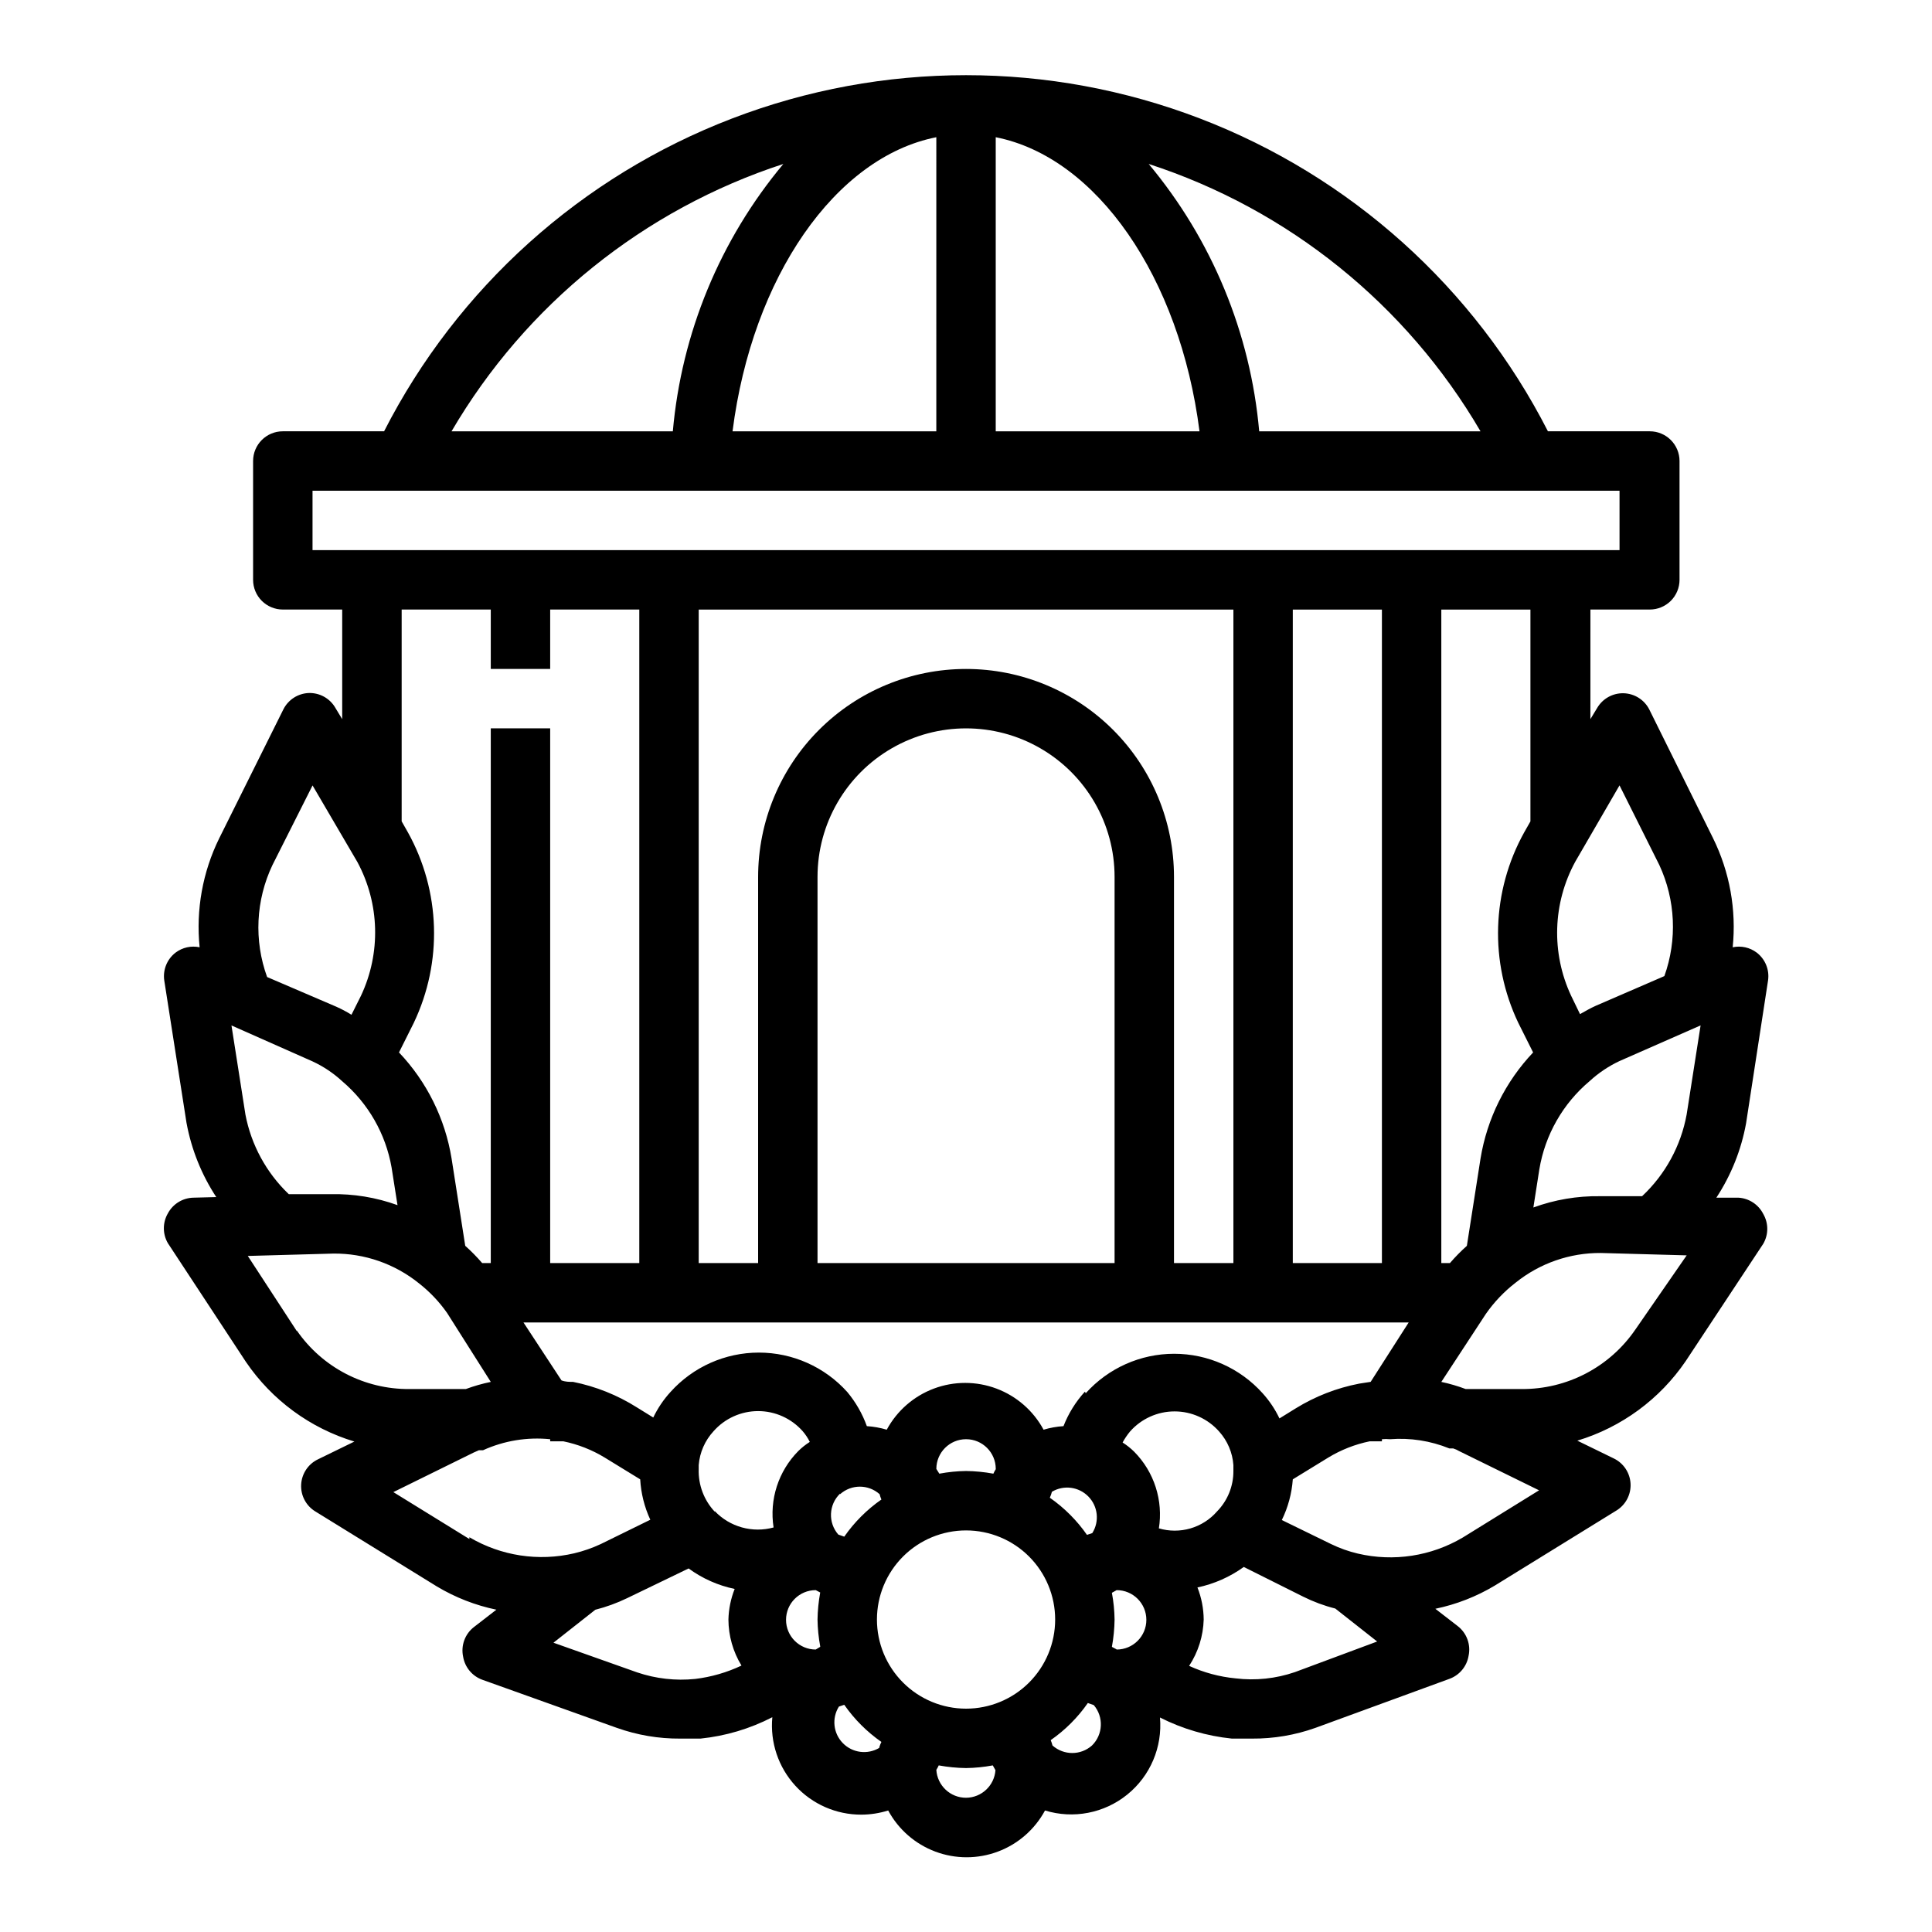 <?xml version="1.0" encoding="UTF-8"?>
<!-- Uploaded to: SVG Repo, www.svgrepo.com, Generator: SVG Repo Mixer Tools -->
<svg fill="#000000" width="800px" height="800px" version="1.1" viewBox="144 144 512 512" xmlns="http://www.w3.org/2000/svg">
 <path d="m611.29 473.6c1.406-2.434 1.406-5.438 0-7.871-1.27-2.527-3.793-4.18-6.613-4.332h-5.824c3.914-5.965 6.59-12.656 7.871-19.68l5.824-37.863c0.422-2.828-0.727-5.66-2.992-7.398-1.82-1.375-4.144-1.891-6.375-1.418 1.012-9.926-0.789-19.938-5.195-28.891l-16.926-34.164c-1.312-2.547-3.906-4.18-6.773-4.262-2.863-0.082-5.547 1.398-7.004 3.867l-1.812 2.992 0.004-29.047h15.742c2.09 0 4.09-0.832 5.566-2.305 1.477-1.477 2.309-3.481 2.309-5.566v-31.488c0-2.09-0.832-4.09-2.309-5.566-1.477-1.477-3.477-2.309-5.566-2.309h-27c-19.453-38.066-52.297-67.59-92.215-82.895-39.914-15.305-84.082-15.305-124 0s-72.762 44.828-92.215 82.895h-26.844c-4.348 0-7.871 3.527-7.871 7.875v31.488c0 2.086 0.828 4.09 2.305 5.566 1.477 1.473 3.481 2.305 5.566 2.305h15.742v29.047l-1.812-2.992h0.004c-1.438-2.496-4.125-4.004-7.004-3.934-2.879 0.094-5.477 1.754-6.773 4.328l-17 34.164c-4.406 8.953-6.207 18.965-5.199 28.891-2.227-0.473-4.555 0.043-6.375 1.418-2.266 1.738-3.41 4.57-2.992 7.398l5.902 37.785h0.004c1.293 6.992 3.969 13.656 7.871 19.602l-5.984 0.156c-2.871 0.039-5.496 1.637-6.848 4.176-1.406 2.434-1.406 5.434 0 7.871l20.703 31.488c6.883 10.113 17.023 17.559 28.734 21.098l-9.684 4.723c-2.582 1.25-4.277 3.812-4.426 6.676-0.148 2.867 1.277 5.59 3.719 7.098l32.273 19.918c4.867 2.91 10.191 4.988 15.746 6.141l-5.902 4.566h-0.004c-2.406 1.844-3.539 4.906-2.91 7.871 0.461 2.824 2.422 5.176 5.117 6.141l35.66 12.754v-0.004c5.379 1.914 11.055 2.875 16.766 2.836h5.352c6.652-0.68 13.113-2.602 19.051-5.668-0.621 6.637 1.59 13.227 6.086 18.145 4.5 4.918 10.867 7.703 17.531 7.676 2.402-0.012 4.793-0.383 7.086-1.102 2.711 5.023 7.148 8.895 12.492 10.895 5.344 2.004 11.234 2.004 16.578 0 5.344-2 9.781-5.871 12.492-10.895 7.512 2.309 15.68 0.73 21.789-4.211 6.113-4.941 9.363-12.602 8.676-20.43 5.953 3.016 12.41 4.91 19.051 5.59h5.352c5.715 0.039 11.387-0.922 16.77-2.836l35.504-12.988c2.691-0.965 4.652-3.312 5.113-6.141 0.629-2.965-0.504-6.027-2.91-7.871l-5.902-4.566h-0.004c5.555-1.152 10.879-3.227 15.746-6.141l32.273-19.918v0.004c2.441-1.512 3.867-4.231 3.719-7.098-0.148-2.867-1.844-5.426-4.426-6.68l-9.684-4.723c11.711-3.535 21.852-10.984 28.734-21.098zm-20.312-34.242c-1.516 8.293-5.652 15.883-11.809 21.648h-11.18 0.004c-6.012-0.09-11.988 0.926-17.633 2.992l1.574-10.078c1.516-9.168 6.262-17.488 13.383-23.457 2.34-2.148 4.996-3.926 7.871-5.277l21.488-9.445zm-17.789-87.223 10.547 21.098c4.301 9.254 4.781 19.832 1.34 29.441l-18.184 7.871c-1.418 0.629-2.754 1.418-4.172 2.203l-2.363-4.879c-5.297-11.336-4.887-24.516 1.102-35.504zm-36.84-93.836h-58.648c-2.297-26.051-12.52-50.773-29.285-70.848 37.012 12.031 68.305 37.246 87.934 70.848zm-128.47-77.934c26.766 5.273 48.805 37.156 54.004 77.934h-54.004zm-15.742 0-0.004 77.934h-54c5.195-40.855 27.238-72.656 54-77.934zm-40.543 7.086c-16.766 20.074-26.984 44.797-29.285 70.848h-58.645c19.652-33.578 50.938-58.785 87.93-70.848zm-124.77 102.34v-15.742h346.37v15.742zm319.53 125.25 3.938 7.871c-7.352 7.762-12.207 17.551-13.934 28.102l-3.621 23.145c-1.594 1.422-3.094 2.949-4.488 4.566h-2.285v-173.18h23.617v56.129l-1.652 2.914v-0.004c-8.652 15.578-9.238 34.375-1.574 50.461zm-114.85 97.77c-2.434 2.672-4.352 5.766-5.668 9.133-1.789 0.113-3.559 0.43-5.277 0.941-2.711-5.019-7.148-8.891-12.492-10.895s-11.234-2.004-16.578 0-9.781 5.875-12.492 10.895c-1.719-0.512-3.484-0.828-5.273-0.941-1.191-3.301-2.949-6.363-5.195-9.055-5.973-6.644-14.488-10.438-23.422-10.438s-17.445 3.793-23.418 10.438c-1.848 2.019-3.387 4.301-4.566 6.769l-4.328-2.676c-5.18-3.273-10.918-5.566-16.926-6.769-1.023 0-2.047 0-3.07-0.395l-10.074-15.352h234.59l-10.078 15.742-3.07 0.473v0.004c-5.938 1.148-11.617 3.359-16.766 6.535l-4.328 2.676h-0.004c-1.16-2.438-2.672-4.691-4.484-6.691-5.973-6.644-14.488-10.441-23.422-10.441s-17.445 3.797-23.418 10.441zm1.969 37.473-1.418 0.473v-0.004c-2.672-3.836-6.004-7.168-9.84-9.84 0.23-0.504 0.414-1.031 0.551-1.574 3.121-1.867 7.117-1.348 9.664 1.254 2.547 2.602 2.977 6.606 1.039 9.691zm-25.586-16.926c-0.242 0.375-0.453 0.77-0.629 1.18-2.391-0.438-4.812-0.676-7.242-0.707-2.379 0.031-4.75 0.27-7.086 0.707l-0.789-1.258c0-4.348 3.527-7.875 7.875-7.875s7.871 3.527 7.871 7.875zm-155.79-168.78-1.652-2.914v-56.125h23.617v15.742h15.742v-15.742h23.617v173.18h-23.617v-141.7h-15.742v141.7h-2.285c-1.395-1.617-2.891-3.144-4.484-4.566l-3.621-23.145c-1.715-10.555-6.57-20.348-13.934-28.102l3.938-7.871h-0.004c7.664-16.086 7.078-34.883-1.574-50.461zm147.92-43.297c-14.617 0-28.633 5.805-38.965 16.141-10.336 10.332-16.141 24.352-16.141 38.965v102.34h-15.746v-173.18h141.7v173.18h-15.746v-102.34c0-14.613-5.805-28.633-16.137-38.965-10.336-10.336-24.352-16.141-38.965-16.141zm39.359 55.105v102.34h-78.723v-102.34c0-14.062 7.504-27.055 19.684-34.086 12.176-7.031 27.18-7.031 39.359 0 12.176 7.031 19.68 20.023 19.68 34.086zm47.23 102.34v-173.18h23.617v173.18zm-270.4-105.48 10.625-21.098 11.887 20.309c5.914 10.992 6.266 24.137 0.945 35.426l-2.519 5.039c-1.285-0.801-2.629-1.512-4.012-2.129l-18.344-7.871c-3.519-9.684-3.008-20.371 1.418-29.676zm-7.164 66.125-3.699-23.617 21.488 9.527c2.883 1.34 5.539 3.117 7.875 5.273 6.883 5.852 11.508 13.926 13.066 22.828l1.574 9.996c-5.676-2.055-11.68-3.039-17.711-2.91h-11.102c-5.934-5.664-9.953-13.039-11.492-21.098zm13.617 57.387-12.988-19.918 22.672-0.629c8.242-0.082 16.254 2.703 22.672 7.871 2.867 2.242 5.391 4.894 7.477 7.875l11.574 18.262c-2.25 0.461-4.461 1.094-6.613 1.891h-14.957c-11.902 0.094-23.074-5.715-29.836-15.508zm45.738 55.105-20.152-12.438 21.254-10.469 1.418-0.629h1.102v-0.004c5.566-2.527 11.707-3.531 17.789-2.914v0.551h3.465c3.898 0.797 7.625 2.262 11.02 4.332l9.367 5.746c0.211 3.707 1.117 7.34 2.68 10.707l-13.145 6.453h-0.004c-2.246 1.051-4.594 1.867-7.004 2.441-9.465 2.219-19.422 0.695-27.789-4.25zm59.828 37.074c-5.184 0.531-10.418-0.062-15.352-1.73l-22.199-7.871 11.098-8.738c2.906-0.738 5.727-1.766 8.426-3.07l16.297-7.871h-0.004c3.633 2.66 7.793 4.512 12.203 5.43-1.023 2.586-1.582 5.328-1.652 8.109 0.02 4.305 1.219 8.527 3.461 12.199-3.875 1.832-8.023 3.031-12.277 3.543zm5.195-44.32v0.004c-2.852-3.043-4.383-7.09-4.254-11.258v-1.102c0.27-3.352 1.656-6.512 3.938-8.977 2.988-3.387 7.289-5.328 11.809-5.328s8.82 1.941 11.809 5.328c0.746 0.863 1.379 1.816 1.887 2.836-1.105 0.699-2.137 1.516-3.066 2.438-5.266 5.328-7.688 12.836-6.535 20.234-2.746 0.754-5.648 0.75-8.391-0.012-2.746-0.762-5.234-2.254-7.195-4.32zm27.945 35.816-1.18 0.707v0.004c-4.348 0-7.875-3.523-7.875-7.871 0-4.348 3.527-7.871 7.875-7.871l1.18 0.629c-0.434 2.363-0.672 4.762-0.711 7.164 0.035 2.379 0.273 4.746 0.711 7.086zm5.273-40.461v0.004c2.984-2.66 7.484-2.66 10.469 0 0.121 0.48 0.281 0.957 0.473 1.414-3.836 2.672-7.168 6.004-9.84 9.84l-1.574-0.551c-2.769-3.164-2.562-7.949 0.473-10.863zm10.391 67.227v0.004c-3.125 1.867-7.121 1.348-9.664-1.254-2.547-2.602-2.977-6.606-1.043-9.688l1.418-0.473c2.672 3.836 6.004 7.168 9.84 9.84-0.223 0.453-0.406 0.93-0.551 1.414zm22.988 13.227c-4.172 0.008-7.625-3.238-7.875-7.398 0.242-0.375 0.453-0.773 0.633-1.18 2.387 0.438 4.812 0.676 7.242 0.707 2.375-0.031 4.746-0.27 7.082-0.707l0.707 1.258h0.004c-0.289 4.102-3.684 7.289-7.793 7.32zm0-23.617v0.004c-6.266 0-12.273-2.488-16.699-6.918-4.43-4.43-6.918-10.438-6.918-16.699 0-6.266 2.488-12.27 6.918-16.699 4.426-4.43 10.434-6.918 16.699-6.918 6.262 0 12.27 2.488 16.699 6.918 4.426 4.43 6.914 10.434 6.914 16.699 0 6.262-2.488 12.27-6.914 16.699-4.43 4.43-10.438 6.918-16.699 6.918zm33.379 9.762h-0.004c-2.984 2.66-7.484 2.66-10.469 0-0.121-0.48-0.281-0.957-0.473-1.414 3.84-2.672 7.172-6.004 9.84-9.84l1.574 0.551c2.672 3.141 2.465 7.812-0.473 10.703zm6.453-25.504-1.18-0.629h-0.004c0.441-2.391 0.676-4.812 0.711-7.242-0.035-2.379-0.27-4.75-0.711-7.086l1.258-0.707h0.004c4.348 0 7.871 3.523 7.871 7.871 0 4.348-3.523 7.871-7.871 7.871zm11.258-31.961c1.203-7.449-1.227-15.027-6.535-20.387-0.934-0.922-1.961-1.742-3.07-2.441 0.562-1.031 1.223-2.004 1.969-2.914 2.988-3.387 7.289-5.328 11.809-5.328 4.516 0 8.816 1.941 11.805 5.328 2.215 2.465 3.547 5.594 3.781 8.898v1.574c0.02 4-1.535 7.844-4.332 10.703-1.871 2.148-4.32 3.711-7.055 4.508-2.734 0.793-5.641 0.789-8.371-0.02zm36.055 38.023h-0.004c-5.055 1.734-10.438 2.301-15.742 1.652-4.25-0.41-8.398-1.527-12.281-3.305 2.398-3.66 3.734-7.91 3.859-12.281-0.023-2.914-0.586-5.793-1.656-8.504 4.43-0.934 8.609-2.785 12.281-5.43l15.742 7.871h0.004c2.711 1.352 5.562 2.41 8.5 3.148l11.098 8.738zm44.477-35.66h-0.004c-8.367 4.945-18.324 6.469-27.785 4.25-2.449-0.574-4.824-1.422-7.086-2.519l-13.066-6.375c1.652-3.375 2.641-7.039 2.91-10.785l9.367-5.746c3.398-2.07 7.125-3.535 11.023-4.332h3.227v-0.551c0.707-0.074 1.418-0.074 2.125 0 5.367-0.422 10.758 0.414 15.746 2.441h1.023c0.551 0.168 1.078 0.406 1.574 0.707l21.176 10.391zm45.738-55.105h-0.004c-6.809 9.938-18.105 15.836-30.148 15.746h-14.801c-2.102-0.793-4.258-1.422-6.457-1.891l11.809-18.027c2.191-3.141 4.844-5.926 7.875-8.266 6.398-5.148 14.379-7.93 22.59-7.871l22.75 0.629z"/>
</svg>